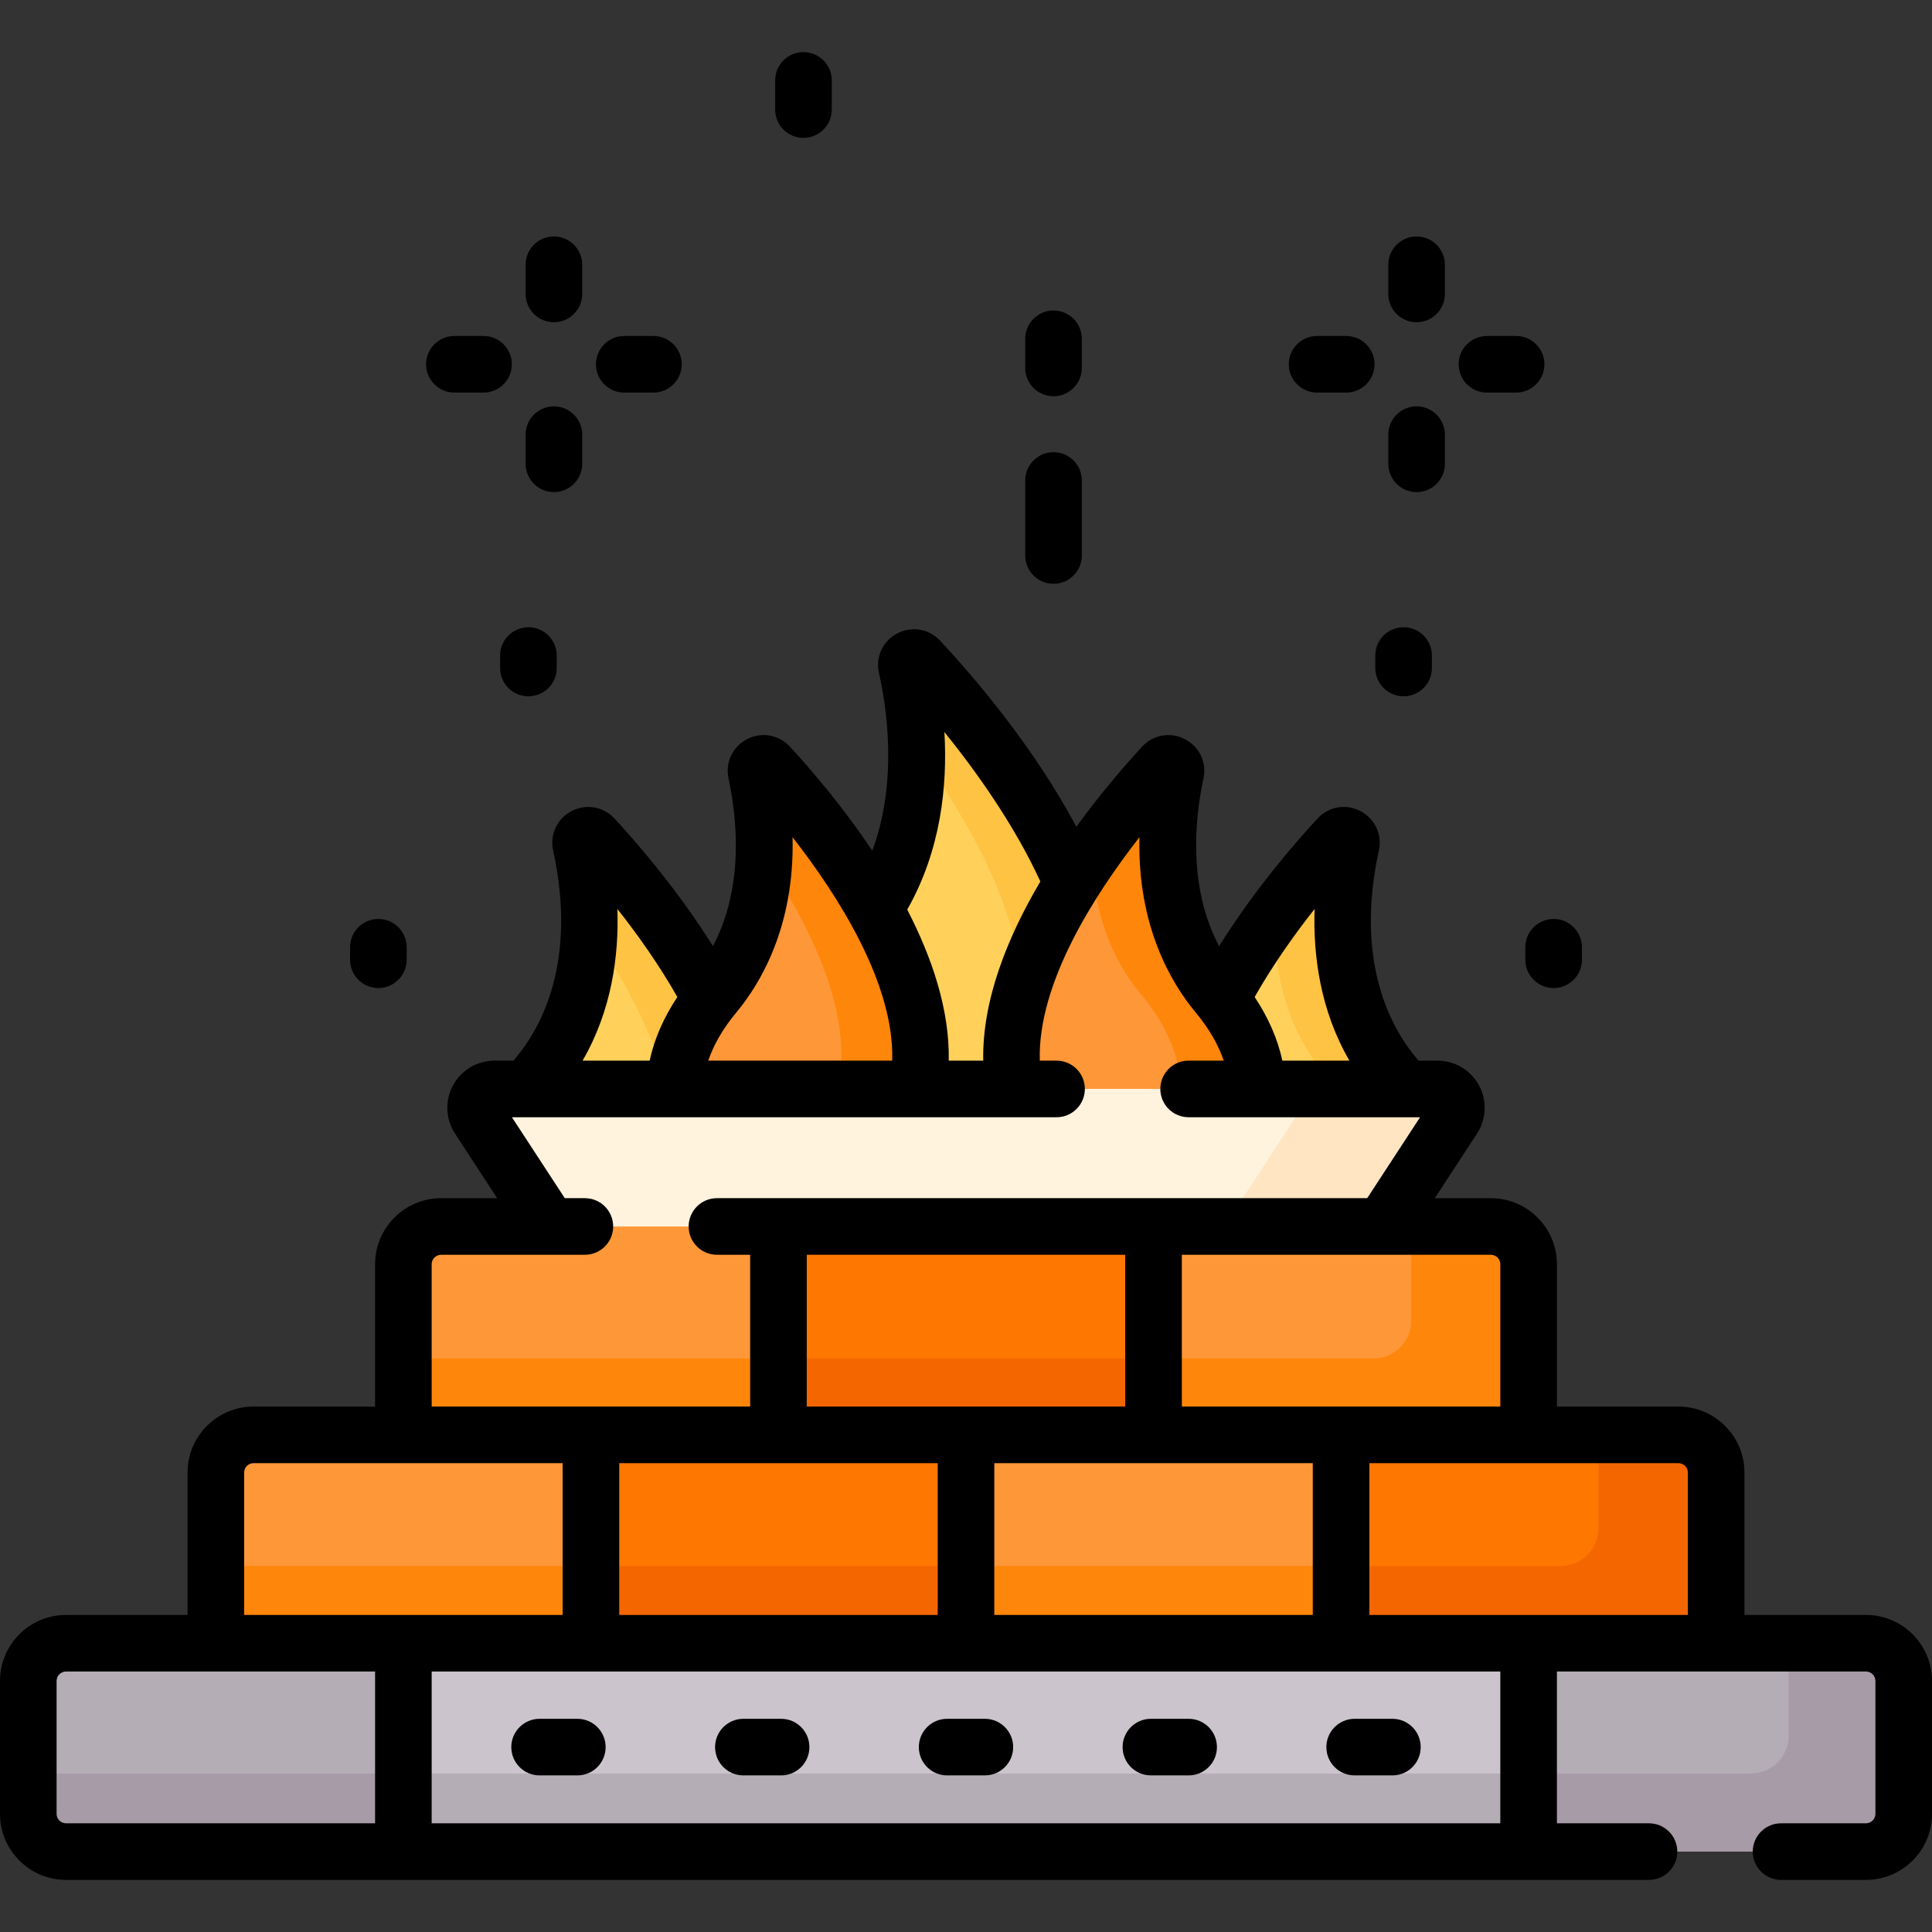 <svg id="Capa_1" enable-background="new 0 0 512 512" height="512" viewBox="0 0 512 512" width="512" xmlns="http://www.w3.org/2000/svg"><rect x="0" y="0" width="512" height="512" fill="#333333" stroke="none"/><g><g><g><path d="m285.05 289.686c23.347-39.936-24.698-96.877-41.392-114.777-1.396-1.497-3.862-.181-3.408 1.815 3.226 14.182 7.302 45.846-12.592 69.718-13.279 15.935-14.808 31.601-9.691 43.244z" fill="#ffd15b"/></g><g><path d="m243.659 174.908c-1.396-1.497-3.862-.181-3.408 1.815 1.201 5.278 2.517 12.978 2.674 21.794 18.728 25.453 38.469 62.646 21.794 91.168h20.331c23.348-39.935-24.697-96.876-41.391-114.777z" fill="#ffc344"/></g><g><g><g><path d="m139.043 289.686h58.755c-5.955-27.879-29.675-56.021-40.463-67.677-1.383-1.495-3.854-.208-3.419 1.782 2.833 12.96 5.971 40.426-11.371 61.236-1.299 1.557-2.45 3.111-3.502 4.659z" fill="#ffd15b"/></g></g><g><path d="m157.334 222.008c-1.383-1.495-3.854-.208-3.419 1.782 1.187 5.429 2.421 13.406 2.187 22.369 8.936 12.721 17.615 28.161 20.897 43.526h20.798c-5.954-27.878-29.675-56.02-40.463-67.677z" fill="#ffc344"/></g><g><path d="m146.271 326.028h219.458l19.409-29.712c2.172-3.326-.214-7.734-4.186-7.734h-249.904c-3.972 0-6.358 4.409-4.186 7.734z" fill="#fff3de"/></g><g><g><path d="m372.957 289.686c-1.052-1.548-2.203-3.102-3.502-4.66-17.342-20.81-14.204-48.276-11.371-61.236.435-1.989-2.035-3.276-3.419-1.782-10.788 11.657-34.508 39.799-40.463 67.677h58.755z" fill="#ffd15b"/></g></g><g><path d="m369.455 285.026c-17.342-20.81-14.204-48.276-11.371-61.236.435-1.989-2.035-3.276-3.419-1.782-4.271 4.615-10.569 11.82-16.989 20.563-.21 13.199 2.513 29.179 13.576 42.455 1.298 1.558 2.45 3.112 3.502 4.66h18.202c-1.051-1.548-2.202-3.102-3.501-4.66z" fill="#ffc344"/></g></g><g><g><path d="m178.767 289.686h64.122c7.441-32.36-25.695-72.239-39.065-86.721-1.385-1.5-3.852-.213-3.422 1.782 2.715 12.596 5.58 38.837-11.016 58.752-7.632 9.157-10.723 18.206-10.619 26.187z" fill="#fe9738"/></g><g><path d="m203.823 202.965c-1.385-1.5-3.852-.214-3.422 1.782 1.181 5.482 2.389 13.548 2.012 22.552 12.568 18.195 24.244 41.81 19.512 62.387h20.964c7.441-32.36-25.696-72.24-39.066-86.721z" fill="#fe860a"/></g><g><path d="m333.233 289.686c.103-7.981-2.987-17.03-10.618-26.186-16.596-19.915-13.731-46.156-11.016-58.752.43-1.996-2.037-3.282-3.422-1.782-13.37 14.482-46.507 54.361-39.065 86.721h64.121z" fill="#fe9738"/></g><g><path d="m322.615 263.499c-16.596-19.915-13.731-46.156-11.016-58.752.43-1.996-2.037-3.282-3.422-1.782-4.711 5.103-11.877 13.363-18.857 23.333.349 11.926 3.416 25.629 13.06 37.202 7.631 9.157 10.721 18.206 10.618 26.186h20.236c.103-7.981-2.988-17.03-10.619-26.187z" fill="#fe860a"/></g></g></g><g><path d="m146.271 326.028h219.458l19.409-29.712c2.172-3.326-.214-7.734-4.186-7.734h-249.904c-3.972 0-6.358 4.409-4.186 7.734z" fill="#fff3de"/></g><g><path d="m380.952 288.581h-41.96c3.972 0 6.358 4.409 4.186 7.734l-19.409 29.712h41.96l19.409-29.712c2.172-3.325-.214-7.734-4.186-7.734z" fill="#ffe5c2"/></g><g><path d="m405.1 381.25v-46.222c0-5.523-4.477-10-10-10h-278.2c-5.523 0-10 4.477-10 10v46.222z" fill="#fe9738"/></g><g><g><path d="m454.8 436.472v-46.222c0-5.523-4.477-10-10-10h-377.6c-5.523 0-10 4.477-10 10v46.222z" fill="#fe7701"/></g><g><path d="m454.8 436.472v-46.222c0-5.523-4.477-10-10-10h-377.6c-5.523 0-10 4.477-10 10v46.222z" fill="#fe7701"/></g><g><path d="m444.8 380.25h-21.2v24.75c0 5.523-4.477 10-10 10h-356.4v20.472h397.6v-45.222c0-5.523-4.477-10-10-10z" fill="#f46700"/></g><g><path d="m156.6 435.472h-99.4v-45.222c0-5.523 4.477-10 10-10h89.4z" fill="#fe9738"/></g><g><path d="m57.2 415h99.4v20.472h-99.4z" fill="#fe860a"/></g><g><path d="m156.6 380.25h99.4v55.222h-99.4z" fill="#fe7701"/></g><g><path d="m156.6 380.25h99.4v55.222h-99.4z" fill="#fe7701"/></g><g><path d="m156.6 415h99.4v20.472h-99.4z" fill="#f46700"/></g><g><path d="m256 380.25h99.4v55.222h-99.4z" fill="#fe9738"/></g><g><path d="m256 415h99.4v20.472h-99.4z" fill="#fe860a"/></g></g><g><g><path d="m395.1 325.028h-21.1v24.972c0 5.523-4.477 10-10 10h-257.1v20.25h298.2v-45.222c0-5.523-4.477-10-10-10z" fill="#fe860a"/></g><g><path d="m206.3 325.028h99.4v55.222h-99.4z" fill="#fe7701"/></g><g><path d="m206.3 360h99.4v20.25h-99.4z" fill="#f46700"/></g></g><g><g><path d="m494.5 490.694h-477c-5.523 0-10-4.477-10-10v-35.222c0-5.523 4.477-10 10-10h477c5.523 0 10 4.477 10 10v35.222c0 5.523-4.477 10-10 10z" fill="#b5adb6"/></g><g><path d="m494.5 435.472h-20.5v24.528c0 5.523-4.477 10-10 10h-456.5v10.694c0 5.523 4.477 10 10 10h477c5.523 0 10-4.477 10-10v-35.222c0-5.523-4.477-10-10-10z" fill="#a79ba7"/></g><path d="m106.9 435.472h298.2v55.222h-298.2z" fill="#fff"/><g><path d="m106.9 435.472h298.2v55.222h-298.2z" fill="#cbc4cc"/></g><g><path d="m106.9 470h298.2v20.694h-298.2z" fill="#b5adb6"/></g></g><g><path d="m494.5 427.972h-32.2v-37.722c0-9.649-7.851-17.5-17.5-17.5h-32.2v-37.722c0-9.649-7.851-17.5-17.5-17.5h-14.86l11.177-17.111c2.512-3.846 2.714-8.746.528-12.786-2.187-4.041-6.399-6.55-10.993-6.55h-5.037c-.233-.291-.465-.577-.698-.856-6.448-7.737-16.295-25.149-9.806-54.832.928-4.241-1.035-8.44-4.884-10.449-3.85-2.008-8.417-1.217-11.366 1.97-6.229 6.73-16.88 19.082-26.09 33.842-8.343-15.811-6.378-34.049-4.141-44.429.915-4.245-1.058-8.44-4.909-10.44-3.849-1.999-8.412-1.199-11.355 1.99-4.585 4.966-10.988 12.352-17.419 21.233-11.287-21.174-26.905-39.453-36.103-49.316-2.967-3.184-7.544-3.955-11.389-1.918-3.848 2.038-5.784 6.262-4.817 10.511 1.98 8.703 5.097 28.532-1.769 47.074-7.809-11.708-16.197-21.476-21.836-27.583-2.943-3.188-7.505-3.987-11.355-1.99-3.851 2-5.824 6.195-4.909 10.44 2.236 10.376 4.201 28.608-4.134 44.416-9.21-14.757-19.867-27.099-26.096-33.829-2.95-3.188-7.517-3.977-11.366-1.97-3.848 2.008-5.811 6.206-4.885 10.448 6.49 29.683-3.357 47.095-9.805 54.832-.233.28-.466.566-.699.857h-5.037c-4.594 0-8.806 2.51-10.993 6.55s-1.984 8.939.528 12.786l11.177 17.111h-14.859c-9.649 0-17.5 7.851-17.5 17.5v37.722h-32.2c-9.649 0-17.5 7.851-17.5 17.5v37.722h-32.2c-9.649 0-17.5 7.851-17.5 17.5v35.222c0 9.649 7.851 17.5 17.5 17.5h89.4 298.2 31.9c4.142 0 7.5-3.358 7.5-7.5s-3.358-7.5-7.5-7.5h-24.4v-40.222h81.9c1.378 0 2.5 1.122 2.5 2.5v35.222c0 1.378-1.122 2.5-2.5 2.5h-22.5c-4.142 0-7.5 3.358-7.5 7.5s3.358 7.5 7.5 7.5h22.5c9.649 0 17.5-7.851 17.5-17.5v-35.222c0-9.65-7.851-17.501-17.5-17.501zm-99.4-95.444c1.378 0 2.5 1.122 2.5 2.5v37.722h-84.4v-40.222zm-181.3 40.222v-40.222h84.4v40.222zm34.7 15v40.222h-84.4v-40.222zm15 0h84.4v40.222h-84.4zm84.885-146.862c-.417 12.308 1.477 26.836 9.223 40.193h-17.772c-1.223-5.698-3.696-11.387-7.339-16.867 4.908-8.648 10.623-16.659 15.888-23.326zm-98.107-46.891c8.467 10.491 18.552 24.633 25.426 39.608-8.633 14.609-15.447 31.348-15.133 47.476h-9.142c.262-13.445-4.43-27.313-11.001-40.019 8.975-15.803 10.684-32.989 9.85-47.065zm-55.132 74.303c6.359-7.631 15.466-22.769 14.888-46.425 12.051 15.43 27.037 38.841 26.411 59.206h-48.751c1.437-4.254 3.948-8.575 7.452-12.781zm-31.531-27.412c5.266 6.668 10.98 14.679 15.888 23.326-3.643 5.48-6.116 11.169-7.339 16.867h-17.772c7.746-13.357 9.64-27.886 9.223-40.193zm-49.215 94.14c0-1.378 1.122-2.5 2.5-2.5h38.1c4.142 0 7.5-3.358 7.5-7.5s-3.358-7.5-7.5-7.5h-5.323l-14.01-21.447h144.333c4.142 0 7.5-3.358 7.5-7.5s-3.358-7.5-7.5-7.5h-4.44c-.626-20.365 14.355-43.776 26.406-59.206-.578 23.657 8.529 38.794 14.888 46.425 3.505 4.206 6.013 8.527 7.451 12.781h-9.305c-4.142 0-7.5 3.358-7.5 7.5s3.358 7.5 7.5 7.5h61.333l-14.01 21.447h-172.323c-4.142 0-7.5 3.358-7.5 7.5s3.358 7.5 7.5 7.5h8.8v40.222h-84.4zm-15 148.166h-81.9c-1.378 0-2.5-1.122-2.5-2.5v-35.222c0-1.378 1.122-2.5 2.5-2.5h81.9zm-34.7-55.222v-37.722c0-1.378 1.122-2.5 2.5-2.5h81.9v40.222h-42.2zm332.9 55.222h-283.2v-40.222h283.2zm49.7-55.222h-42.2-42.2v-40.222h81.9c1.378 0 2.5 1.122 2.5 2.5z"/><path d="m143 470.5h10c4.142 0 7.5-3.358 7.5-7.5s-3.358-7.5-7.5-7.5h-10c-4.142 0-7.5 3.358-7.5 7.5s3.358 7.5 7.5 7.5z"/><path d="m197 470.5h10c4.142 0 7.5-3.358 7.5-7.5s-3.358-7.5-7.5-7.5h-10c-4.142 0-7.5 3.358-7.5 7.5s3.358 7.5 7.5 7.5z"/><path d="m251 470.5h10c4.142 0 7.5-3.358 7.5-7.5s-3.358-7.5-7.5-7.5h-10c-4.142 0-7.5 3.358-7.5 7.5s3.358 7.5 7.5 7.5z"/><path d="m305 470.5h10c4.142 0 7.5-3.358 7.5-7.5s-3.358-7.5-7.5-7.5h-10c-4.142 0-7.5 3.358-7.5 7.5s3.358 7.5 7.5 7.5z"/><path d="m359 470.5h10c4.142 0 7.5-3.358 7.5-7.5s-3.358-7.5-7.5-7.5h-10c-4.142 0-7.5 3.358-7.5 7.5s3.358 7.5 7.5 7.5z"/><path d="m375.412 85.396c4.142 0 7.5-3.358 7.5-7.5v-7.731c0-4.142-3.358-7.5-7.5-7.5s-7.5 3.358-7.5 7.5v7.731c0 4.143 3.358 7.5 7.5 7.5z"/><path d="m375.412 130.415c4.142 0 7.5-3.358 7.5-7.5v-7.731c0-4.142-3.358-7.5-7.5-7.5s-7.5 3.358-7.5 7.5v7.731c0 4.142 3.358 7.5 7.5 7.5z"/><path d="m349.038 104.04h7.731c4.142 0 7.5-3.358 7.5-7.5s-3.358-7.5-7.5-7.5h-7.731c-4.142 0-7.5 3.358-7.5 7.5s3.358 7.5 7.5 7.5z"/><path d="m394.056 104.04h7.731c4.142 0 7.5-3.358 7.5-7.5s-3.358-7.5-7.5-7.5h-7.731c-4.142 0-7.5 3.358-7.5 7.5s3.358 7.5 7.5 7.5z"/><path d="m146.792 85.396c4.142 0 7.5-3.358 7.5-7.5v-7.731c0-4.142-3.358-7.5-7.5-7.5s-7.5 3.358-7.5 7.5v7.731c0 4.143 3.358 7.5 7.5 7.5z"/><path d="m146.792 130.415c4.142 0 7.5-3.358 7.5-7.5v-7.731c0-4.142-3.358-7.5-7.5-7.5s-7.5 3.358-7.5 7.5v7.731c0 4.142 3.358 7.5 7.5 7.5z"/><path d="m120.418 104.04h7.731c4.142 0 7.5-3.358 7.5-7.5s-3.358-7.5-7.5-7.5h-7.731c-4.142 0-7.5 3.358-7.5 7.5s3.358 7.5 7.5 7.5z"/><path d="m165.436 104.04h7.731c4.142 0 7.5-3.358 7.5-7.5s-3.358-7.5-7.5-7.5h-7.731c-4.142 0-7.5 3.358-7.5 7.5s3.357 7.5 7.5 7.5z"/><path d="m279.193 105.012c4.142 0 7.5-3.358 7.5-7.5v-7.731c0-4.142-3.358-7.5-7.5-7.5s-7.5 3.358-7.5 7.5v7.731c0 4.142 3.358 7.5 7.5 7.5z"/><path d="m371.967 184.532c4.142 0 7.5-3.358 7.5-7.5v-3.313c0-4.142-3.358-7.5-7.5-7.5s-7.5 3.358-7.5 7.5v3.313c0 4.142 3.358 7.5 7.5 7.5z"/><path d="m140.033 166.219c-4.142 0-7.5 3.358-7.5 7.5v3.313c0 4.142 3.358 7.5 7.5 7.5s7.5-3.358 7.5-7.5v-3.313c0-4.142-3.358-7.5-7.5-7.5z"/><path d="m404.227 251.03v3.313c0 4.142 3.358 7.5 7.5 7.5s7.5-3.358 7.5-7.5v-3.313c0-4.142-3.358-7.5-7.5-7.5s-7.5 3.358-7.5 7.5z"/><path d="m100.273 261.843c4.142 0 7.5-3.358 7.5-7.5v-3.313c0-4.142-3.358-7.5-7.5-7.5s-7.5 3.358-7.5 7.5v3.313c0 4.142 3.358 7.5 7.5 7.5z"/><path d="m212.927 36.537c4.142 0 7.5-3.358 7.5-7.5v-7.731c0-4.142-3.358-7.5-7.5-7.5s-7.5 3.358-7.5 7.5v7.731c0 4.142 3.358 7.5 7.5 7.5z"/><path d="m279.193 154.712c4.142 0 7.5-3.358 7.5-7.5v-19.88c0-4.142-3.358-7.5-7.5-7.5s-7.5 3.358-7.5 7.5v19.88c0 4.142 3.358 7.5 7.5 7.5z"/></g></g></svg>